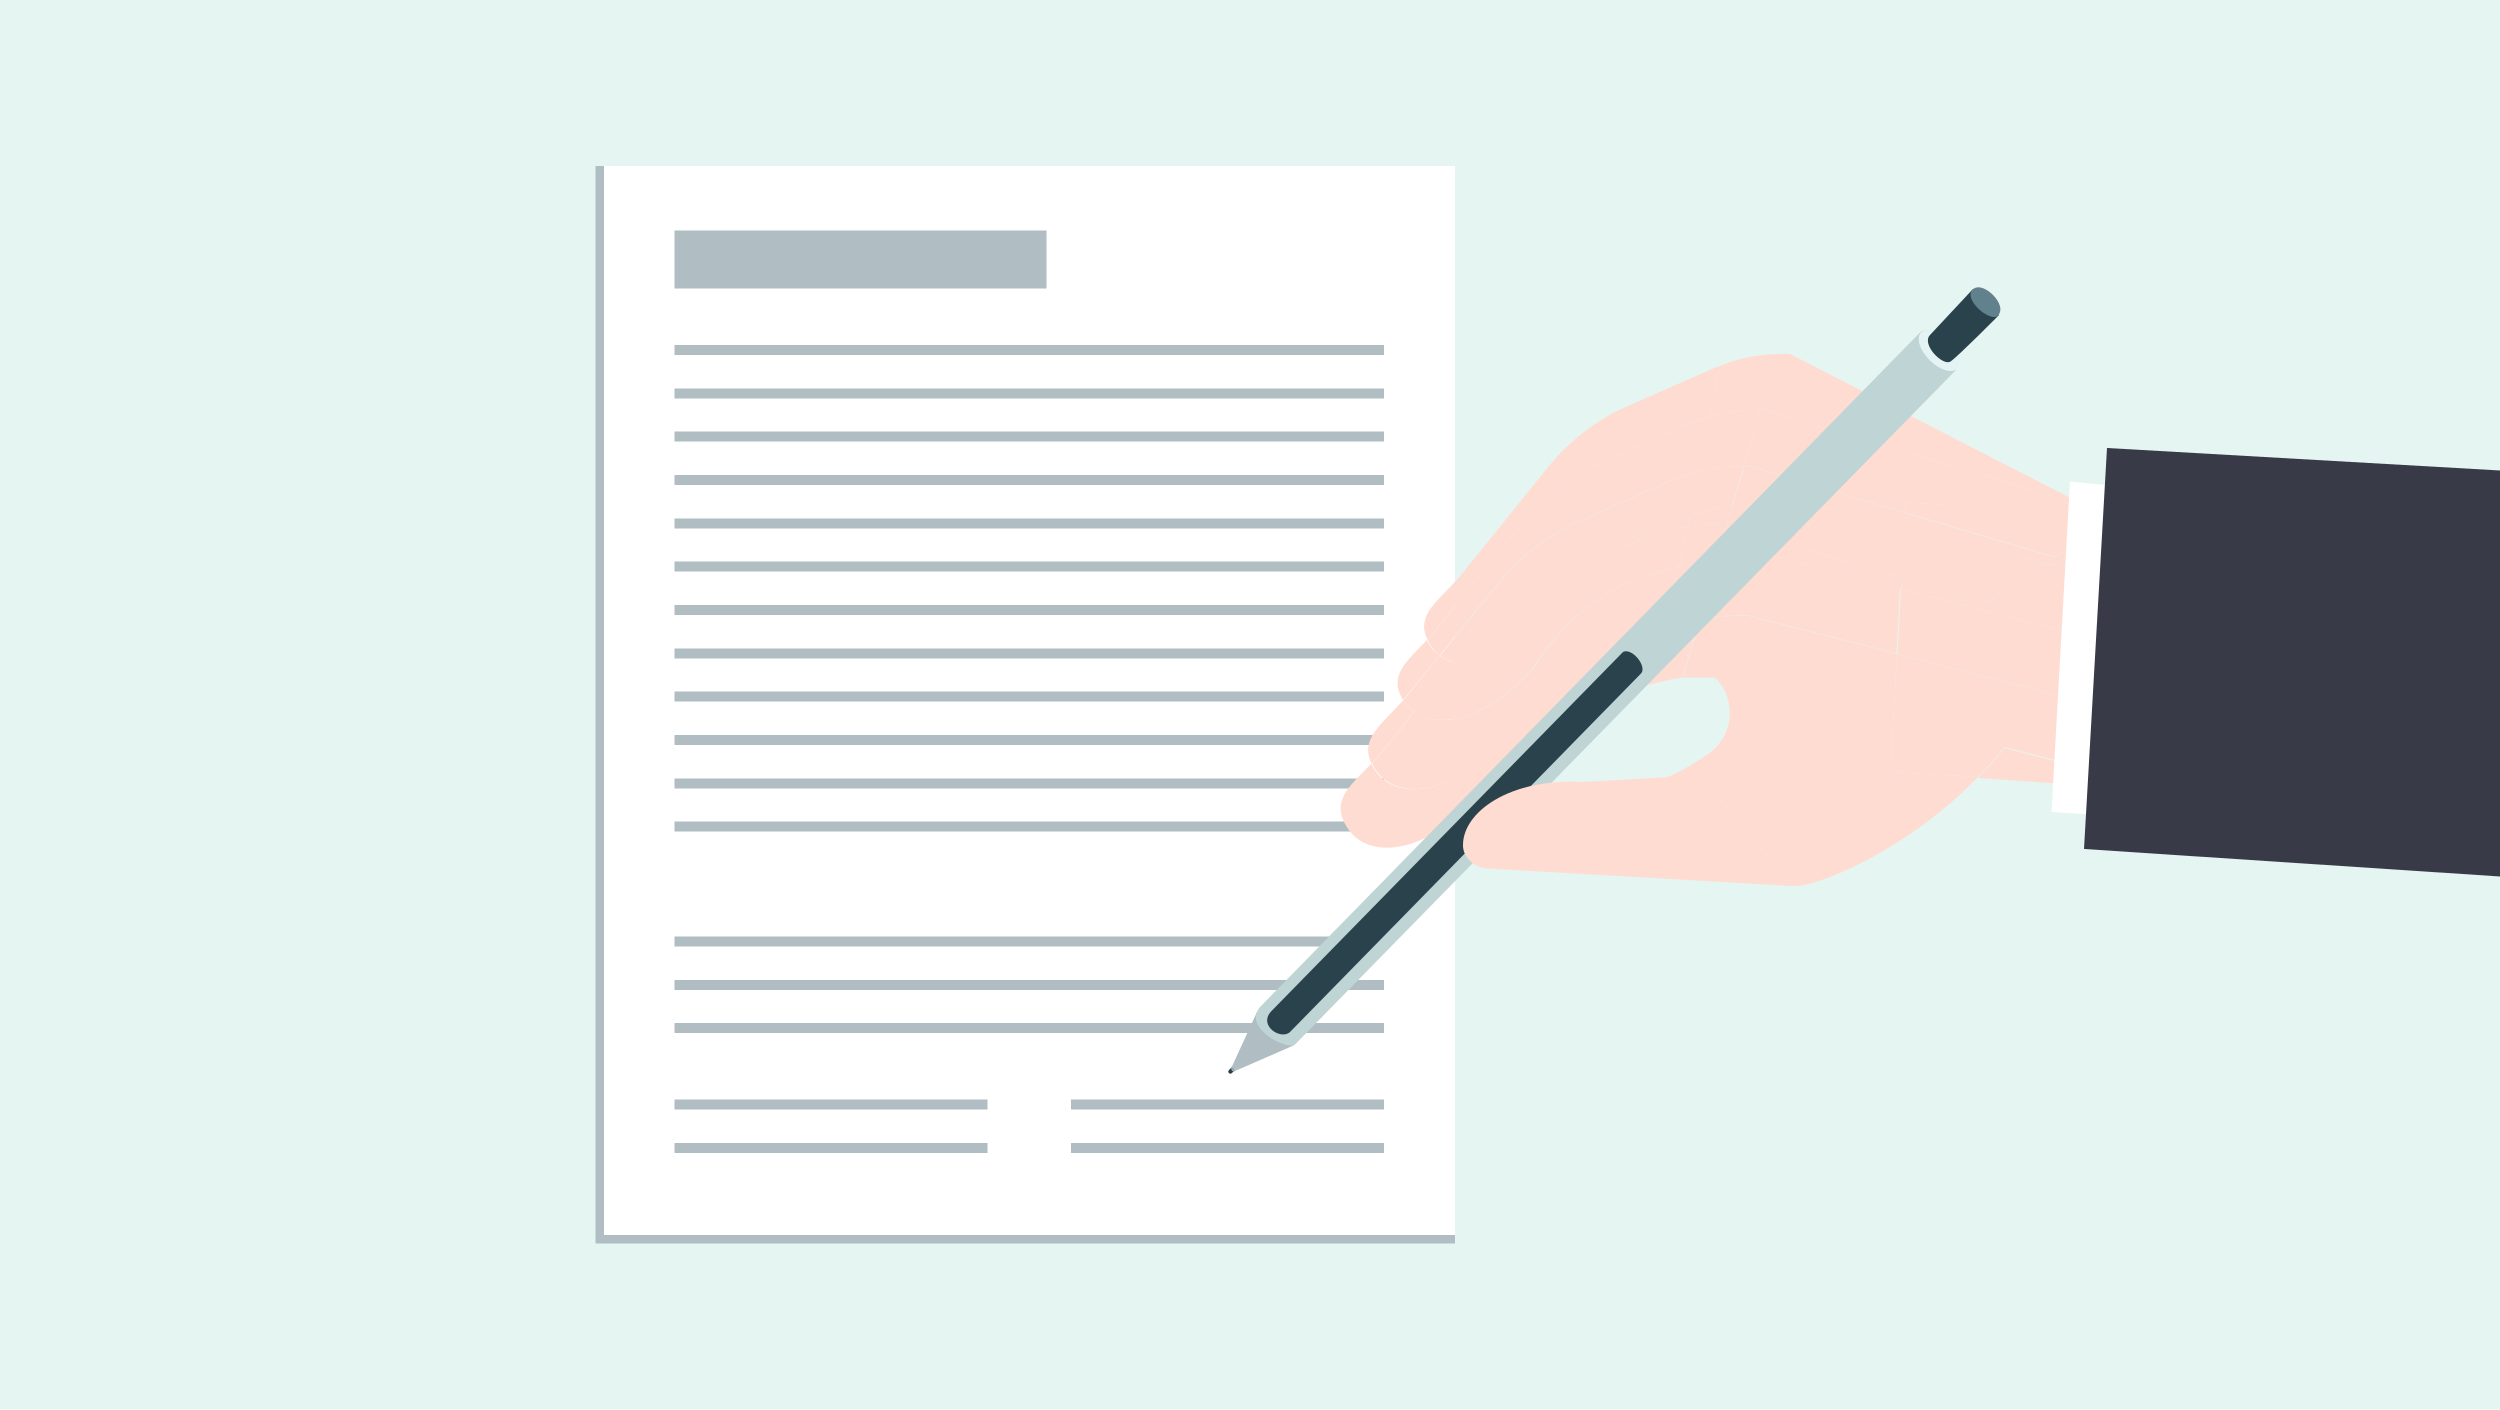 <?xml version="1.0" encoding="utf-8"?>
<!-- Generator: Adobe Illustrator 25.0.1, SVG Export Plug-In . SVG Version: 6.00 Build 0)  -->
<svg version="1.1" id="レイヤー_1" xmlns="http://www.w3.org/2000/svg" xmlns:xlink="http://www.w3.org/1999/xlink" x="0px"
	 y="0px" viewBox="0 0 500 281.9" style="enable-background:new 0 0 500 281.9;" xml:space="preserve">
<style type="text/css">
	.st0{fill:#E5F5F1;}
	.st1{fill:#B0BEC3;}
	.st2{fill:#FFFFFF;stroke:#FFFFFF;stroke-miterlimit:10;}
	.st3{fill:#FFDCD1;}
	.st4{fill:#FFFFFF;}
	.st5{fill:#383B47;}
	.st6{fill:#2A424B;}
	.st7{fill:#BFD4D5;}
	.st8{fill:#E4F4F4;}
	.st9{fill:#61828C;}
</style>
<rect id="長方形_277" class="st0" width="500" height="281.9"/>
<g>
	<polygon class="st1" points="291,248.7 119.1,248.7 119.1,33.2 120.8,33.2 120.8,246.9 291,246.9 	"/>
</g>
<rect x="121.3" y="33.7" class="st2" width="169.2" height="212.8"/>
<rect x="134.9" y="69" class="st1" width="141.9" height="2"/>
<rect x="134.9" y="77.7" class="st1" width="141.9" height="2"/>
<rect x="134.9" y="86.3" class="st1" width="141.9" height="2"/>
<rect x="134.9" y="95" class="st1" width="141.9" height="2"/>
<rect x="134.9" y="103.7" class="st1" width="141.9" height="2"/>
<rect x="134.9" y="112.3" class="st1" width="141.9" height="2"/>
<rect x="134.9" y="121" class="st1" width="141.9" height="2"/>
<rect x="134.9" y="129.7" class="st1" width="141.9" height="2"/>
<rect x="134.9" y="138.3" class="st1" width="141.9" height="2"/>
<rect x="134.9" y="147" class="st1" width="141.9" height="2"/>
<rect x="134.9" y="155.7" class="st1" width="141.9" height="2"/>
<rect x="134.9" y="164.3" class="st1" width="141.9" height="2"/>
<rect x="134.9" y="187.3" class="st1" width="141.9" height="2"/>
<rect x="134.9" y="196" class="st1" width="141.9" height="2"/>
<rect x="134.9" y="204.6" class="st1" width="141.9" height="2"/>
<rect x="214.2" y="219.9" class="st1" width="62.6" height="2"/>
<rect x="214.2" y="228.6" class="st1" width="62.6" height="2"/>
<rect x="134.9" y="219.9" class="st1" width="62.6" height="2"/>
<rect x="134.9" y="228.6" class="st1" width="62.6" height="2"/>
<g>
	<path class="st3" d="M352,82l3.3-11.2c-3.9,0.1-7.7,0.9-11.4,2.4l-2,10.1C345.2,82.3,348.6,81.9,352,82z"/>
	<path class="st3" d="M304.1,105c4.4-5.5,9.8-9.7,15.6-12.3l17.7-7.8c1.5-0.7,3-1.2,4.5-1.6l2-10.1c-0.4,0.2-0.9,0.3-1.3,0.5
		l-17.7,7.8c-5.8,2.6-11.2,6.8-15.6,12.3l-17.5,21.7c-4.3,4.8-8.7,7.6-6.3,12.4c0.4-0.4,0.7-0.8,1.1-1.2L304.1,105z"/>
	<path class="st3" d="M352.9,82L413,99.9l1,2.5l4.5,0.3l-1.1-1.4l-59.4-30.5c-0.9-0.1-1.9,0-2.8,0L352,82
		C352.3,82,352.6,81.9,352.9,82z"/>
	<path class="st3" d="M287.9,131.1c-0.6-0.5-1.2-1-1.7-1.7c-0.4-0.5-0.6-1-0.8-1.4c-4.1,4.3-7.8,7.1-4.8,12c0.1-0.1,0.1-0.1,0.2-0.2
		L287.9,131.1z"/>
	<path class="st3" d="M287.9,131.1l11.2-13.8c4.6-5.7,10.1-10.1,16.2-12.8l18.3-8.2c2-0.9,4-1.5,6.1-2l2.2-11c-1.5,0.4-3,1-4.5,1.6
		l-17.7,7.8c-5.8,2.6-11.2,6.8-15.6,12.3l-17.5,21.7c-0.4,0.4-0.7,0.8-1.1,1.2c0.2,0.5,0.4,0.9,0.8,1.4
		C286.7,130,287.3,130.6,287.9,131.1z"/>
	<path class="st3" d="M352,82c-3.4-0.1-6.8,0.3-10.2,1.3l-2.2,11c3-0.7,6-1.1,9.1-1L352,82z"/>
	<path class="st3" d="M349.8,93.2l31.2,9.3l0.1-2l32.9,1.9l-1-2.5L352.9,82c-0.3,0-0.6,0-0.9,0l-3.3,11.3
		C349.1,93.3,349.5,93.2,349.8,93.2z"/>
	<path class="st3" d="M282.8,142.4c-0.7-0.5-1.3-1.1-1.8-1.8c-0.2-0.2-0.2-0.4-0.3-0.6c-4.4,4.9-8.8,7.8-6.4,12.7
		c0.4-0.4,0.8-0.8,1.2-1.2L282.8,142.4z"/>
	<path class="st3" d="M337.1,103.1c-5.4,1.3-10.4,3.9-15,7.6l6.1-2.7c3-1.3,6.2-2.2,9.3-2.7l0.5-2.4L337.1,103.1z"/>
	<path class="st3" d="M338,102.9l-0.5,2.4c2.3-0.3,4.6-0.5,6.9-0.4l0.9,0.3l1.2-4.3L338,102.9z"/>
	<path class="st3" d="M358.1,99.6c-3.1-0.2-6.3,0.1-9.4,0.8l-2.2,0.5l-1.2,4.3l35,10.4l0.6-10.2L358.1,99.6z"/>
	<path class="st3" d="M282.8,142.4l8-9.9c-1.1-0.3-2-0.8-2.9-1.4l-7,8.7c-0.1,0.1-0.1,0.1-0.2,0.2c0.1,0.2,0.2,0.4,0.3,0.6
		C281.5,141.3,282.1,141.9,282.8,142.4z"/>
	<path class="st3" d="M346.5,100.9l2.2-7.6c-3-0.1-6.1,0.3-9.1,1l-1.7,8.6L346.5,100.9z"/>
	<path class="st3" d="M348.8,93.3l-2.2,7.6l2.2-0.5c3.1-0.7,6.2-1,9.4-0.8l22.8,5.9l0.2-2.9l-31.2-9.3
		C349.5,93.2,349.1,93.3,348.8,93.3z"/>
	<path class="st3" d="M309.9,116.1l12.3-5.4c4.6-3.7,9.6-6.3,15-7.6l0.9-0.2l1.7-8.6c-2.1,0.5-4.1,1.1-6.1,2l-18.3,8.2
		c-6.1,2.7-11.6,7.1-16.2,12.8l-11.2,13.8c0.8,0.6,1.8,1.1,2.9,1.4l2.9-3.6C298.3,123.2,303.8,118.8,309.9,116.1z"/>
	<path class="st3" d="M328,126.9c-10,2.3-19,9-25.6,18.9l-0.9,1.3c-10.9,12.3-22.2,13.1-26.4,7.1c-0.4-0.5-0.6-1-0.8-1.5
		c-4.5,4.7-8.5,7.6-4.6,13.2c4.2,6,15.5,5.2,26.4-7.1l0.9-1.3c6.6-9.9,15.6-16.6,25.6-18.9l12-2.8c0.6-0.1,1.3-0.2,1.9-0.3l3.3-11.3
		L328,126.9z"/>
	<path class="st3" d="M352.9,110.8c-3.1-0.2-6.3,0.1-9.4,0.8l-0.1,0l-3.6,12.5l0.2-0.1c3.2-0.8,6.5-1,9.7-0.9l29.6,7.6l0.7-13
		L352.9,110.8z"/>
	<path class="st3" d="M301.6,147.1l0.9-1.3c6.6-9.9,15.6-16.6,25.6-18.9l11.8-2.8l3.6-12.5l-7.5,1.8l-1.5,7.5l1.5-7.5l-4,0.9
		c-9.6,2.2-18.3,8.7-24.6,18.2l-0.8,1.2c-9.2,10.4-18.8,12.2-23.7,8.6l-7.3,9.1c-0.4,0.4-0.8,0.8-1.2,1.2c0.2,0.5,0.4,1,0.8,1.5
		C279.4,160.2,290.7,159.4,301.6,147.1z"/>
	<path class="st3" d="M328.2,108l-6.1,2.7c-3.6,2.9-6.8,6.4-9.6,10.6l-0.8,1.2c-7.7,8.7-15.6,11.4-20.9,9.9l-8,9.9
		c4.9,3.6,14.5,1.8,23.7-8.6l0.8-1.2c6.3-9.5,15-15.9,24.6-18.2l4-0.9l1.6-8.1C334.4,105.8,331.2,106.6,328.2,108z"/>
	<path class="st3" d="M344.4,104.9c-2.3-0.1-4.6,0-6.9,0.4l-1.6,8.1l7.5-1.8l1.9-6.5L344.4,104.9z"/>
	<path class="st3" d="M352.9,110.8l27.3,7l0.1-2.2l-35-10.4l-1.9,6.5l0.1,0C346.6,110.9,349.7,110.6,352.9,110.8z"/>
	<path class="st3" d="M311.7,122.5l0.8-1.2c2.8-4.2,6-7.7,9.6-10.6l-12.3,5.4c-6.1,2.7-11.6,7.1-16.2,12.8l-2.9,3.6
		C296.1,133.9,304,131.2,311.7,122.5z"/>
	<path class="st3" d="M500,109.5l-81.4-6.8l11.7,15.5l-10.9-2.8l5.7,14.1l-6.3-1.6l6,14.8l-11.4-2.9l6,14.6l-18.5-4.8
		c-1.7,2.1-3.5,4.1-5.3,6l104.4,7.2V109.5z"/>
	<polygon class="st3" points="419.3,115.4 430.3,118.2 418.6,102.7 414,102.4 	"/>
	<path class="st3" d="M415,118.5l3.8,9.3l6.3,1.6l-5.7-14.1l-3.8-1C415.4,115.8,415.2,117.1,415,118.5z"/>
	<path class="st3" d="M381.1,100.5l-0.1,2l30,8.9c3.2-1.9,5.1-2.6,5-1.5c-0.1,1.5-0.3,2.9-0.4,4.4l3.8,1l-5.3-13L381.1,100.5z"/>
	<path class="st3" d="M410.7,133l2.7,6.6l11.4,2.9l-6-14.8l-5.7-1.5C412.4,128.6,411.6,130.9,410.7,133z"/>
	<path class="st3" d="M409,112.7l-28.2-7.3l-0.6,10.2l17,5.1C401.8,117.4,405.9,114.7,409,112.7z"/>
	<path class="st3" d="M413.1,126.3l5.7,1.5l-3.8-9.3C414.5,121.2,413.8,123.8,413.1,126.3z"/>
	<path class="st3" d="M409,112.7c0.7-0.4,1.4-0.9,2-1.2l-30-8.9l-0.2,2.9L409,112.7z"/>
	<path class="st3" d="M419.4,154.2l-6-14.6l-34-8.8l-1.3,23.6l17.5,1c1.8-1.9,3.6-3.8,5.3-6L419.4,154.2z"/>
	<path class="st3" d="M415,118.5c0.2-1.3,0.4-2.7,0.6-4.1l-2.5-0.7L415,118.5z"/>
	<path class="st3" d="M413,113.7l2.5,0.7c0.2-1.4,0.4-2.9,0.4-4.4c0.1-1.1-1.8-0.4-5,1.5l1.3,0.4L413,113.7z"/>
	<path class="st3" d="M413.1,126.3l-32.9-8.5l-0.7,13l34,8.8l-2.7-6.6C411.6,130.9,412.4,128.6,413.1,126.3z"/>
	<path class="st3" d="M409,112.7c-3.2,2-7.2,4.7-11.7,8l-17-5.1l-0.1,2.2l32.9,8.5c0.8-2.5,1.4-5.1,1.9-7.9l-1.9-4.7L409,112.7z"/>
	<path class="st3" d="M413,113.7l-0.8-1.9l-1.3-0.4c-0.6,0.4-1.3,0.8-2,1.2L413,113.7z"/>
</g>
<polygon class="st4" points="500,104.8 500,168.1 410.3,162.4 414,96.3 "/>
<polygon class="st5" points="500,94.1 500,175.3 416.8,169.8 421.4,89.6 "/>
<path class="st3" d="M343,135.5c4.3,4.2,4,11.6-1.5,15.4c-2.5,1.7-1.4,0.9-3.3,2.1l20.2,24.2l0.6,0c3.8,0.2,21.8-6.5,36.6-21.8
	l-17.5-1l1.3-23.6l-29.6-7.6c-3.2-0.2-6.5,0.1-9.7,0.9l-0.2,0.1l-3.3,11.3L343,135.5z"/>
<g>
	<path class="st6" d="M245.8,214l1.1-1.1l0.6,0.6l-1.1,1.1c-0.2,0.2-0.5,0.2-0.6,0l0,0C245.6,214.5,245.6,214.2,245.8,214z"/>
	<g>
		<polygon class="st1" points="251.4,202.4 246.3,213.5 247,214.2 258.7,209.1 		"/>
	</g>
	<path class="st7" d="M252.2,201.2L384,66.5c1.2-1,3.7-0.2,5.6,2c1.9,2.1,2.5,4.7,1.3,5.8L259,208.9
		C257.5,210.2,248.1,205.4,252.2,201.2z"/>
	<path class="st6" d="M254.3,202.2l70.2-71.7c0.6-0.6,2-0.1,3,1.1s1.3,2.5,0.7,3.1l-70.2,71.7C256.2,208.1,251.5,205.1,254.3,202.2z
		"/>
	<path class="st1" d="M246.3,213.5c-0.2,0.5,0.3,0.9,0.7,0.8"/>
	<ellipse transform="matrix(0.708 -0.706 0.706 0.708 63.846 294.344)" class="st8" cx="387.8" cy="70" rx="2.7" ry="5.1"/>
	<path class="st6" d="M394.5,57.9c0,0-6.7,7.2-8.5,9.1s2.6,6.3,4.1,5.3s9.7-9.3,9.7-9.3L394.5,57.9z"/>
	<path class="st9" d="M394.5,57.9c1.3-1.1,3.1,0.1,4.1,1.1c0.6,0.6,2.2,2.5,1.1,4C398.4,64.8,392.6,60.1,394.5,57.9z"/>
</g>
<path class="st3" d="M332.6,155.5l-16.1,0.9c-14.7-0.8-24,6.1-23.9,12.7c0,2.5,2.4,4.4,4.9,4.6l60.9,3.5L338.2,153
	C335.5,154.6,333.5,155.6,332.6,155.5z"/>
<rect x="134.9" y="46.1" class="st1" width="74.4" height="11.6"/>
</svg>
